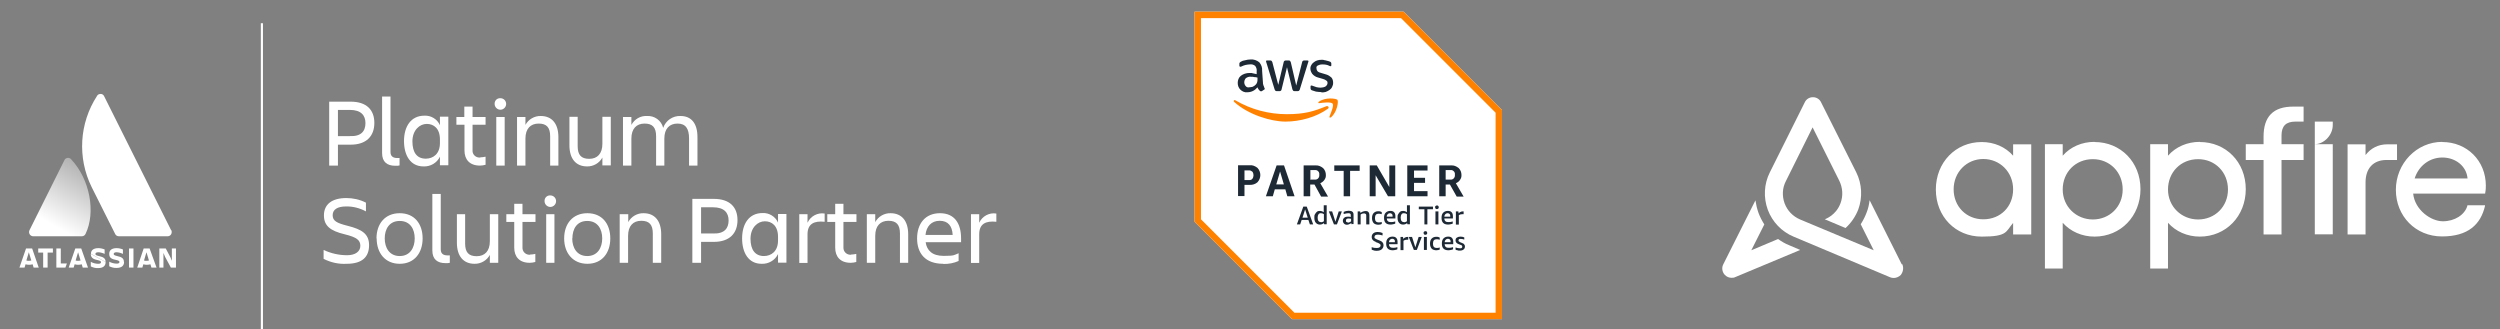 <svg xmlns="http://www.w3.org/2000/svg" xmlns:xlink="http://www.w3.org/1999/xlink" id="Layer_1" viewBox="0 0 1517.3 199.9"><rect x="0" y="0" width="1517.3" height="199.9" fill="#808080" stroke="none"/><defs><style>      .st0 {        fill: #ff8100;      }      .st1 {        fill: url(#linear-gradient);      }      .st2 {        fill: #1e2936;      }      .st3 {        fill: #fff;      }    </style><linearGradient id="linear-gradient" x1="54.9" y1="-1211.6" x2="32.5" y2="-1250.4" gradientTransform="translate(0 -1108.3) scale(1 -1)" gradientUnits="userSpaceOnUse"><stop offset="0" stop-color="#fff" stop-opacity=".4"></stop><stop offset=".9" stop-color="#fff"></stop></linearGradient></defs><g><path class="st3" d="M851.9,7.1h-126.9v127.5l59.1,59.1h127.5v-126.9l-59.7-59.7h0Z"></path><path class="st0" d="M850.3,11l57.4,57.4v121.4h-122.1l-56.7-56.7V11h121.4M851.9,7.1h-126.9v127.5l59.1,59.1h127.5v-126.9l-59.7-59.7h0Z"></path><path class="st2" d="M755.3,112.2v6.8h-3.9v-18.7h7.1c1.7-.2,3.3.5,4.7,1.6,2.3,2.5,2.3,6.2,0,8.7-1.2,1.1-3,1.7-4.7,1.6h-3.3.1ZM755.3,109.3h2.8c.8,0,1.6-.2,2-.8.9-1.2.9-3.1,0-4.3-.6-.5-1.2-.8-2-.8h-2.8v5.9ZM781.3,119.1l-1.2-4.2h-6.4l-1.2,4.2h-4.2l6.5-18.7h4.5l6.4,18.7h-4.4,0ZM774.5,111.9h4.7l-2.3-7.8-2.3,7.8h-.1ZM791.2,119.1v-18.7h7.1c1.7-.2,3.3.5,4.7,1.6,1.1,1.1,1.7,2.6,1.7,4.2s-.3,2-.9,3c-.6.9-1.6,1.6-2.5,2l4.7,8.1h-4.2l-4-7.3h-2.6v7.1h-4ZM795.1,109h2.8c1.4.2,2.6-.8,2.8-2.2v-.8c.2-1.4-.8-2.6-2-2.8h-3.4v5.7h-.2,0ZM815.5,119.1v-15.4h-5.7v-3.3h15.4v3.3h-5.8v15.4h-3.9ZM834.9,106.2v12.9h-3.6v-18.7h4.3l7.6,13.1v-13.1h3.6v18.7h-4.4l-7.6-12.9h.1ZM854.1,119.1v-18.7h12.3v3.1h-8.2v4.4h6.7v3.1h-6.7v5h8.2v3.1s-12.3,0-12.3,0ZM873.5,119.1v-18.7h7.1c1.7-.2,3.3.5,4.7,1.6,1.1,1.1,1.7,2.6,1.7,4.2s-.3,2-.9,3-1.6,1.6-2.5,2l4.7,8.1h-4.2l-4.1-7.3h-2.6v7.1h-3.9ZM877.4,109h2.8c1.4.2,2.6-.8,2.8-2.2v-.8c.2-1.4-.8-2.6-2-2.8h-3.6v5.7h0Z"></path><path class="st2" d="M766.5,49.9c0,.6,0,1.2.3,1.9.2.5.5,1.1.6,1.6.2.2.2.3.2.5,0,.3-.2.5-.5.6l-1.4.9h-.5c-.3,0-.5-.2-.6-.3-.3-.3-.6-.6-.8-.9-.2-.3-.5-.8-.6-1.2-1.6,1.9-3.7,3-6.2,3-1.6.2-3.1-.5-4.2-1.6-1.1-1.1-1.6-2.5-1.6-4.1s.6-3.3,1.9-4.3c1.4-1.1,3.3-1.7,5.1-1.7s1.6,0,2.2.2c.8.2,1.6.3,2.3.5v-1.6c.2-1.2-.2-2.5-.9-3.4-.9-.8-2.2-1.1-3.4-.9-.8,0-1.6.2-2.3.3s-1.6.5-2.3.8c-.3.2-.5.2-.8.3h-.3c-.3,0-.5-.2-.5-.6v-1.1c0-.3,0-.5.2-.8.2-.2.3-.3.6-.5.8-.5,1.7-.8,2.6-.9,1.1-.3,2.2-.5,3.3-.5,2-.2,3.9.5,5.4,1.7,1.2,1.4,1.9,3.3,1.7,5.1l.5,7.1h0ZM758,53c.8,0,1.4-.2,2.2-.3.8-.3,1.4-.8,2-1.4.3-.3.6-.8.8-1.4s.2-1.2.2-1.9v-.9c-.6-.2-1.2-.3-1.9-.3-.6-.2-1.2-.2-2-.2-1.1-.2-2.2.2-3.1.8-1.2,1.2-1.4,3.3-.3,4.7.6.8,1.4,1.1,2.2.9h-.1ZM774.9,55.3c-.3,0-.6,0-.8-.2s-.3-.5-.5-.8l-5-16.3c-.2-.3-.2-.6-.2-.8,0-.3.2-.5.3-.5h2.2c.3,0,.6,0,.8.2s.3.5.5.8l3.6,13.8,3.3-13.8c0-.3.2-.6.5-.8s.6-.2.8-.2h1.7c.3,0,.6,0,.8.2s.3.5.5.8l3.3,14.2,3.6-14.2c0-.3.2-.6.5-.8s.5-.2.8-.2h2c.3,0,.5.2.5.3v.5c0,.2-.2.3-.2.5l-5,16.2c0,.3-.2.6-.5.8-.2.3-.5.3-.8.3h-1.9c-.3,0-.6,0-.8-.2-.2-.3-.3-.5-.5-.8l-3.3-13.5-3.3,13.5c0,.3-.2.6-.5.8-.2.2-.5.2-.6.2h-1.9.1ZM802,55.9c-1.1,0-2.2-.2-3.3-.3-.8-.2-1.7-.5-2.5-.8-.5-.2-.8-.6-.8-1.2v-1.1c0-.5.2-.6.5-.6h.3c.2,0,.3.2.5.2.8.3,1.6.6,2.3.8.8.2,1.7.3,2.5.3s2.2-.2,3.1-.8c.6-.5,1.1-1.2,1.1-2s-.2-1.1-.6-1.4c-.6-.5-1.4-.9-2.2-1.1l-3.1-.9c-1.2-.3-2.5-1.1-3.4-2.2-.6-.9-1.1-2-1.1-3.1s.2-1.6.6-2.3c.3-.6.9-1.2,1.6-1.7.6-.5,1.4-.9,2.2-1.1.9-.3,1.7-.3,2.6-.3s.9,0,1.4.2c.5,0,.9.2,1.4.3s.8.2,1.2.3c.3.2.6.2.9.3.3.2.5.3.6.5.2.2.2.5.2.8v.9c0,.5-.2.6-.5.6s-.6-.2-.8-.3c-1.2-.6-2.6-.8-4-.8s-1.9.2-2.8.6-1.1,1.1-.9,1.9c0,.6.2,1.1.6,1.6.6.6,1.4.9,2.3,1.1l3,.9c1.2.3,2.3,1.1,3.3,2,.6.8.9,1.9.9,3s-.2,1.7-.6,2.5c-.3.8-.9,1.4-1.6,1.9-.6.5-1.6.9-2.3,1.2-.6.2-1.7.3-2.6.3h0v-.2Z"></path><path class="st0" d="M805.9,66c-7,5.1-16.9,7.8-25.7,7.8s-22.7-4.2-31.2-12c-.6-.6,0-1.4.8-.9,9.5,5.6,20.4,8.4,31.2,8.4s16.3-1.7,23.9-4.8c1.1-.5,2.2.8.9,1.6h0ZM806.9,70.7c-.3.6.3.9.9.5,3.7-3.1,4.7-9.6,3.9-10.6-.8-.9-7.3-1.7-11.2,1.1-.6.5-.5,1.1.2.9,2.2-.3,7.2-.9,8.1.3.9,1.2-1.1,5.7-1.9,7.8h0Z"></path><path class="st2" d="M795,136.2l-.9-2.7h-4.1l-.9,2.7h-2l3.9-10.8h2.1l3.9,10.8h-2ZM790.4,132.1h3.3l-1.6-5-1.6,5h-.1Z"></path><path class="st2" d="M803.7,136.2l-.2-.8c-.7.6-1.5.9-2.5.9s-1.8-.4-2.4-1.1c-.6-.7-.9-1.7-.9-3s0-1.6.4-2.2c.3-.6.7-1.1,1.2-1.5s1.1-.5,1.8-.5,1.6.3,2.3.8v-4.2h1.8v11.5h-1.6.1ZM801.7,134.9c.6,0,1.2-.2,1.8-.6v-4.3c-.5-.4-1.1-.6-1.8-.6s-1.2.2-1.5.7c-.3.4-.5,1.1-.5,2,0,1.8.7,2.7,2,2.7h0Z"></path><path class="st2" d="M809.6,136.2l-3.1-7.9h2l2,6.3,2-6.3h1.9l-3,7.9h-1.8Z"></path><path class="st2" d="M820.2,136.2v-.8c-.5.3-.9.5-1.4.7-.4.2-.9.3-1.3.3-.7,0-1.3-.2-1.8-.7-.4-.4-.7-1-.7-1.7s.3-1.4.8-1.8c.5-.5,1.3-.7,2.2-.7s1.2,0,1.8.2v-.9c0-.5,0-.9-.3-1.1-.2-.2-.6-.3-1.2-.3s-1.7.2-2.8.5v-1.3c.4-.2.9-.3,1.4-.5.5,0,1.1-.2,1.7-.2,1,0,1.7.2,2.2.6.5.4.7,1,.7,1.9v5.6h-1.5l.2.2ZM818.1,135.1c.3,0,.6,0,.9-.2.3-.1.7-.3,1-.6v-1.5c-.5-.1-1-.2-1.5-.2-1.1,0-1.6.4-1.6,1.2s0,.7.3.9.5.3.9.3h0Z"></path><path class="st2" d="M829.2,136.2v-5.2c0-.5,0-.9-.3-1.1-.2-.2-.6-.4-1-.4-.7,0-1.4.2-2.1.7v6h-1.8v-7.9h1.5l.2.9c1-.7,2-1.1,3.1-1.1s1.3.2,1.7.6c.4.4.6,1,.6,1.7v5.8h-1.9Z"></path><path class="st2" d="M838.7,135.9c-.6.3-1.3.5-2.2.5s-2.2-.3-2.8-1-1-1.7-1-3,.3-2.4,1-3.1c.7-.7,1.6-1.1,2.8-1.1s1.4.2,2.1.5v1.3c-.7-.2-1.3-.3-1.8-.3-.8,0-1.4.2-1.7.6-.4.4-.6,1.1-.6,2v.2c0,.9.2,1.5.6,1.9.4.4.9.6,1.7.6s1.2-.1,1.8-.3v1.3h.1Z"></path><path class="st2" d="M841.7,132.6c0,.8.3,1.4.7,1.7.4.4,1.1.5,1.9.5s1.6-.1,2.5-.4v1.3c-.4.2-.8.3-1.3.4-.5.1-1,.2-1.5.2-1.3,0-2.3-.3-3-1s-1-1.7-1-3.1.3-2.4,1-3.1c.7-.7,1.6-1.1,2.8-1.1s1.8.3,2.3.8.8,1.3.8,2.4,0,1,0,1.4h-5.1ZM843.6,129.4c-.6,0-1,.2-1.4.6-.4.4-.6.9-.6,1.5h3.6c0-.8,0-1.2-.4-1.6-.3-.3-.7-.5-1.2-.5h0Z"></path><path class="st2" d="M854.2,136.2l-.2-.8c-.7.6-1.5.9-2.5.9s-1.8-.4-2.4-1.1c-.6-.7-.9-1.7-.9-3s0-1.6.4-2.2c.3-.6.7-1.1,1.2-1.5s1.1-.5,1.8-.5,1.6.3,2.3.8v-4.2h1.8v11.5h-1.6.1ZM852.1,134.9c.6,0,1.2-.2,1.8-.6v-4.3c-.5-.4-1.1-.6-1.8-.6s-1.2.2-1.5.7c-.3.4-.5,1.1-.5,2,0,1.8.7,2.7,2,2.7h0Z"></path><path class="st2" d="M864.5,136.2v-9.2h-3.4v-1.6h8.6v1.6h-3.4v9.2h-1.9.1Z"></path><path class="st2" d="M871.2,136.2v-7.9h1.8v7.9h-1.8ZM872.1,126.9c-.3,0-.6,0-.8-.3-.2-.2-.3-.5-.3-.8s0-.6.3-.8c.2-.2.5-.3.8-.3s.6,0,.8.3c.2.2.3.4.3.8s0,.6-.3.8c-.2.2-.5.3-.8.3h0Z"></path><path class="st2" d="M876.6,132.6c0,.8.3,1.4.7,1.7.4.4,1.1.5,1.9.5s1.6-.1,2.5-.4v1.3c-.4.2-.8.3-1.3.4-.5.1-1,.2-1.5.2-1.3,0-2.3-.3-3-1s-1-1.7-1-3.1.3-2.4,1-3.1c.7-.7,1.6-1.1,2.8-1.1s1.8.3,2.3.8.8,1.3.8,2.4,0,1,0,1.4h-5.1ZM878.6,129.4c-.6,0-1,.2-1.4.6-.4.4-.6.9-.6,1.5h3.6c0-.8,0-1.2-.4-1.6-.3-.3-.7-.5-1.2-.5h0Z"></path><path class="st2" d="M883.6,136.2v-7.9h1.5l.2,1.2c.4-.5.8-.8,1.2-.9.4-.2.8-.3,1.2-.3h.6v1.7h-.9c-.8,0-1.4.2-2,.6v5.7h-1.8Z"></path><path class="st2" d="M835,146.8c-.9-.3-1.5-.7-1.9-1.2s-.6-1-.6-1.7c0-1,.3-1.7,1-2.3s1.6-.8,2.7-.8,1.9.2,2.9.6v1.5c-1-.3-1.9-.5-2.8-.5-1.4,0-2.1.5-2.1,1.4s0,.6.4.9c.3.2.7.5,1.3.7l1.3.5c.9.3,1.5.7,1.9,1.2s.6,1,.6,1.7c0,1-.4,1.9-1.1,2.5-.7.6-1.7.9-3,.9s-1.1,0-1.7-.2c-.5-.1-1-.3-1.4-.5v-1.5c.5.2,1,.3,1.6.4.6,0,1.1.1,1.5.1.7,0,1.3-.1,1.7-.4.4-.3.6-.7.6-1.1s0-.6-.4-.9c-.2-.2-.6-.4-1.2-.7l-1.4-.5h.1Z"></path><path class="st2" d="M843,148.2c0,.8.3,1.4.7,1.7.4.4,1.1.5,1.9.5s1.6-.1,2.5-.4v1.3c-.4.2-.8.3-1.3.4-.5.1-1,.2-1.5.2-1.3,0-2.3-.3-3-1s-1-1.7-1-3.1.3-2.4,1-3.1c.7-.7,1.6-1.1,2.8-1.1s1.8.3,2.3.8.8,1.3.8,2.4,0,1,0,1.4h-5.1ZM845,144.9c-.6,0-1,.2-1.4.6-.4.4-.6.9-.6,1.5h3.6c0-.8,0-1.2-.4-1.6-.3-.3-.7-.5-1.2-.5h0Z"></path><path class="st2" d="M850,151.7v-7.9h1.5l.2,1.2c.4-.5.8-.8,1.2-.9.4-.2.8-.3,1.2-.3h.6v1.7h-.9c-.8,0-1.4.2-2,.6v5.7h-1.8Z"></path><path class="st2" d="M858.1,151.7l-3.1-7.9h2l2,6.3,2-6.3h1.9l-3,7.9h-1.8Z"></path><path class="st2" d="M864.2,151.7v-7.9h1.8v7.9h-1.8ZM865.1,142.5c-.3,0-.6,0-.8-.3-.2-.2-.3-.5-.3-.8s0-.6.3-.8c.2-.2.5-.3.8-.3s.6,0,.8.3c.2.2.3.4.3.8s0,.6-.3.8c-.2.2-.5.3-.8.3h0Z"></path><path class="st2" d="M873.9,151.4c-.6.3-1.3.5-2.2.5s-2.2-.3-2.8-1-1-1.7-1-3,.3-2.4,1-3.1c.7-.7,1.6-1.1,2.8-1.1s1.4.2,2.1.5v1.3c-.7-.2-1.3-.3-1.8-.3-.8,0-1.4.2-1.7.6-.4.4-.6,1.1-.6,2v.2c0,.9.2,1.5.6,1.9.4.4.9.6,1.7.6s1.2-.1,1.8-.3v1.3h.1Z"></path><path class="st2" d="M876.8,148.2c0,.8.3,1.4.7,1.7.4.4,1.1.5,1.9.5s1.6-.1,2.5-.4v1.3c-.4.2-.8.3-1.3.4-.5.1-1,.2-1.5.2-1.3,0-2.3-.3-3-1s-1-1.7-1-3.1.3-2.4,1-3.1c.7-.7,1.6-1.1,2.8-1.1s1.8.3,2.3.8.8,1.3.8,2.4,0,1,0,1.4h-5.1ZM878.8,144.9c-.5,0-1,.2-1.4.6-.4.4-.6.9-.6,1.5h3.6c0-.8,0-1.2-.4-1.6-.3-.3-.7-.5-1.2-.5h0Z"></path><path class="st2" d="M887.4,149.6c0-.2,0-.4-.2-.6,0-.1-.4-.3-.8-.4l-1.3-.5c-1.2-.5-1.7-1.2-1.7-2.2s.3-1.3.8-1.7c.6-.4,1.3-.6,2.2-.6s1.7.2,2.3.5v1.3c-.8-.3-1.5-.4-2.2-.4s-.8,0-1,.2c-.2.1-.3.4-.3.7s0,.4.2.6c.2.1.4.3.8.5l1.2.5c.6.2,1.1.5,1.3.9.3.3.4.7.4,1.2,0,.8-.3,1.4-.8,1.8-.6.5-1.3.7-2.3.7s-1,0-1.4-.2c-.5,0-.9-.2-1.2-.4v-1.3c1,.3,1.9.5,2.6.5s.9,0,1.1-.2c.2-.2.4-.4.4-.7h0v-.2Z"></path></g><g><g id="logo"><g id="Layer_2"><g id="Blue"><path class="st1" d="M43.3,96.8c-.8-1.1-2.4-1.3-3.5-.5-.3.2-.6.6-.7.9l-21.2,42.5c-.6,1.3-.1,2.8,1.1,3.4.4.2.7.3,1.1.3h29.5c1,0,1.9-.5,2.3-1.4,6.4-13.2,2.6-33.2-8.6-45.2h0Z"></path><path class="st3" d="M58.9,58.2c-10.8,16.6-12,37.6-3.3,55.3l14.3,28.5c.4.9,1.3,1.4,2.3,1.4h29.5c1.4,0,2.5-1.1,2.5-2.5s0-.8-.3-1.1L63.1,58.2c-.7-1.2-2.1-1.5-3.3-.9-.4.2-.7.5-.9.9Z"></path><path class="st3" d="M55.1,154.1c0,1.7.8,3.1,3.9,3.7,1.8.4,2.3.7,2.3,1.3s-.4,1-1.7,1-3.2-.4-4.5-1.2v2.8c1.4.7,3,1.1,4.5,1,3.2,0,4.5-1.5,4.5-3.6M64.1,159c0-2-1.1-3-4.1-3.6-1.7-.4-2.1-.7-2.1-1.3s.6-1,1.7-1,2.7.4,3.9,1v-2.7c-1.2-.5-2.5-.8-3.8-.8-3,0-4.5,1.3-4.5,3.4"></path><polygon class="st3" points="96.7 150.8 96.7 162.4 99.2 162.4 99.2 153.5 100.2 155.9 103.7 162.4 106.8 162.4 106.8 150.8 104.3 150.8 104.3 158.3 103.4 156.1 100.6 150.8 96.7 150.8"></polygon><rect class="st3" x="78.3" y="150.8" width="2.7" height="11.6"></rect><path class="st3" d="M75.2,159c0-2-1.1-3-4.1-3.6-1.7-.4-2.1-.7-2.1-1.3s.6-1,1.7-1,2.7.4,3.9,1v-2.7c-1.2-.5-2.5-.8-3.8-.8-3,0-4.5,1.3-4.5,3.4s.8,3.1,3.9,3.7c1.8.4,2.3.7,2.3,1.3s-.4,1-1.7,1-3.2-.4-4.5-1.2v2.8c1.4.7,3,1.1,4.5,1,3.2,0,4.5-1.5,4.5-3.6"></path><polygon class="st3" points="34.2 150.8 34.2 162.4 39.7 162.4 40.6 159.9 36.9 159.9 36.9 150.8 34.2 150.8"></polygon><polygon class="st3" points="23.2 150.8 23.2 153.3 26.2 153.3 26.2 162.4 28.9 162.4 28.9 153.3 32.1 153.3 32.1 150.8 23.2 150.8"></polygon><path class="st3" d="M19.3,150.8h-3.5l-4,11.6h3.1l.6-2c1.4.4,2.9.4,4.3,0l.6,2h3.1l-4-11.6h-.2ZM17.5,158.3c-.5,0-1,0-1.5-.2l1.5-5,1.5,5c-.5.1-1,.2-1.5.2Z"></path><path class="st3" d="M49.2,150.8h-3.5l-4,11.6h3l.6-2c1.4.4,2.9.4,4.3,0l.6,2h3.2l-4.1-11.6h0ZM47.4,158.3c-.5,0-1,0-1.5-.2l1.5-5,1.5,5c-.5.1-1,.2-1.5.2Z"></path><path class="st3" d="M90.7,150.8h-3.5l-3.9,11.6h3.1l.6-2c1.4.4,2.9.4,4.3,0l.6,2h3.1l-4.2-11.6h0ZM88.9,158.3c-.5,0-1,0-1.5-.2l1.5-5,1.5,5c-.5.1-1,.2-1.5.2Z"></path></g></g></g><g id="type"><path class="st3" d="M212.8,61.7c9.7,0,14.4,5,14.4,12.9s-4.7,13.2-14.4,13.2h-7.7v12.7h-5.3v-38.8h13.1-.1ZM221.8,74.7c0-4.7-2.7-8-9.5-8h-7.2v15.9h7.2c6.9.3,9.5-3,9.5-7.9h0Z"></path><path class="st3" d="M239.8,100.6c-4.8,0-7.9-2.3-7.9-7.7v-34.3h5.1v33.7c0,2.7,1.8,3.6,4,3.6h1.5v4.5c-.9.2-1.7.3-2.6.2h-.1Z"></path><path class="st3" d="M267,95.1c-1.8,3.8-5.8,6.1-10,5.9-7.9,0-11.8-6.7-11.8-15.4s4.1-15.4,12.4-15.4c4-.2,7.8,2.1,9.4,5.8v-5.2h5.1v29.5h-5.1v-5.3h0ZM258.4,96.3c4.5,0,8.6-2.9,8.6-9.4v-2.3c0-6.6-3.7-9.4-8-9.4s-8.7,3.8-8.7,10.6,2.8,10.5,8.1,10.5Z"></path><path class="st3" d="M291.5,95.5c1.1,0,2.1-.2,3.2-.4v4.9c-1.1.3-2.3.5-3.4.5-6.3,0-9.4-3.7-9.4-9.2v-15.6h-4.9v-4.7h4.8v-6.3h5v6.3h7.9v4.7h-7.9v15.5c-.2,2.3,1.6,4.2,3.8,4.4h.9Z"></path><path class="st3" d="M303.7,59.6c2,0,3.5,1.6,3.5,3.5s-1.6,3.5-3.5,3.5-3.5-1.6-3.5-3.5h0c-.1-1.8,1.2-3.4,3.1-3.5h.5-.1ZM301.2,71h5.1v29.5h-5.1v-29.5Z"></path><path class="st3" d="M339,100.5h-5.1v-17.8c0-5.3-2.1-7.7-7-7.7s-8,3.1-8,9.1v16.4h-5.1v-29.5h5.1v4.8c1.8-3.4,5.5-5.5,9.3-5.4,6.8,0,10.7,4.7,10.7,12.8v17.3h.1Z"></path><path class="st3" d="M345.5,70.9h5.1v17.8c0,5.3,2.1,7.7,7,7.7s8-3.1,8-9.1v-16.4h5.1v29.5h-5.1v-4.8c-1.8,3.4-5.5,5.5-9.3,5.4-6.8,0-10.7-4.7-10.7-12.8v-17.3h-.1Z"></path><path class="st3" d="M403.3,100.5h-5.1v-17.8c0-5.3-2.1-7.7-7-7.7s-8,3.1-8,9.1v16.4h-5.1v-29.5h5.1v4.8c1.9-3.5,5.5-5.6,9.4-5.4,4.6-.3,8.8,2.7,9.9,7.2,1.5-4.4,5.8-7.4,10.5-7.2,6.6,0,10.3,4.5,10.3,12.8v17.3h-5.1v-16.4c0-6.1-2.1-9.1-7-9.1s-8,3.1-8,9.1v16.4h.1Z"></path><path class="st3" d="M210.4,160.1c-4.8.3-9.7-.8-14-3v-5.4c4.5,2.1,9.3,3.2,14.3,3.2s8-2.3,8-5.7-2.1-5.2-9.5-7c-8.7-2.1-12.6-5.1-12.6-11.5s4.5-10.5,13.6-10.5c4.1,0,8.2.9,11.9,2.8v5.3c-3.7-2-7.9-3.1-12.1-3-5.1,0-8.1,1.8-8.1,5.3s2.5,4.8,9.3,6.5c8.2,2.1,12.8,4.7,12.8,11.7s-4,11.3-13.6,11.3h0Z"></path><path class="st3" d="M228.5,144.7c0-8.9,5.2-15.3,14.1-15.3s13.9,6.4,13.9,15.3-5.1,15.4-13.9,15.4-14-6.5-14-15.4h-.1ZM233.5,144.7c0,5.6,2.8,10.7,9.1,10.7s9.1-5.1,9.1-10.7-2.7-10.6-9.1-10.6-9.1,5-9.1,10.6Z"></path><path class="st3" d="M270.3,159.7c-4.8,0-7.9-2.3-7.9-7.7v-34.3h5.1v33.7c0,2.7,1.8,3.6,4,3.6h1.5v4.5c-.9.2-1.7.3-2.6.2h-.1Z"></path><path class="st3" d="M277.2,130h5.1v17.8c0,5.3,2.1,7.7,7,7.7s8-3.1,8-9.1v-16.4h5.1v29.5h-5.1v-4.8c-1.8,3.4-5.5,5.5-9.3,5.4-6.8,0-10.7-4.7-10.7-12.8v-17.3h-.1Z"></path><path class="st3" d="M321.7,154.5c1.1,0,2.1-.2,3.2-.4v4.9c-1.1.3-2.3.5-3.4.5-6.3,0-9.4-3.7-9.4-9.2v-15.6h-4.8v-4.7h4.8v-6.3h5v6.3h7.9v4.7h-7.9v15.5c-.1,2.3,1.6,4.2,3.9,4.4h.8-.1Z"></path><path class="st3" d="M334,118.6c2,0,3.5,1.6,3.5,3.5s-1.6,3.5-3.5,3.5-3.5-1.6-3.5-3.5h0c-.1-1.8,1.2-3.4,3.1-3.5h.5-.1ZM331.4,130h5.1v29.5h-5v-29.5h-.1Z"></path><path class="st3" d="M342.4,144.7c0-8.9,5.2-15.3,14.1-15.3s13.9,6.4,13.9,15.3-5.1,15.4-13.9,15.4-14.1-6.5-14.1-15.4ZM347.3,144.7c0,5.6,2.8,10.7,9.1,10.7s9.1-5.1,9.1-10.7-2.7-10.6-9.1-10.6-9,5-9,10.6h-.1Z"></path><path class="st3" d="M401.3,159.5h-5.1v-17.8c0-5.3-2.1-7.7-7-7.7s-8,3.1-8,9.1v16.4h-5.1v-29.5h5.2v4.8c1.8-3.4,5.5-5.5,9.3-5.4,6.8,0,10.7,4.7,10.7,12.8v17.3h0Z"></path><path class="st3" d="M433.2,120.7c9.7,0,14.4,5,14.4,12.9s-4.7,13.2-14.4,13.2h-7.7v12.7h-5.3v-38.8h13.1-.1ZM442.2,133.8c0-4.7-2.7-8-9.5-8h-7.2v15.9h7.2c6.8.3,9.5-3,9.5-7.9h0Z"></path><path class="st3" d="M472.2,154.2c-1.8,3.8-5.8,6.1-10,5.9-7.9,0-11.8-6.7-11.8-15.4s4.1-15.4,12.4-15.4c4-.2,7.8,2.1,9.4,5.8v-5.2h5.1v29.5h-5.1v-5.3h0ZM463.6,155.4c4.5,0,8.6-2.9,8.6-9.4v-2.3c0-6.6-3.7-9.4-8-9.4s-8.7,3.8-8.7,10.6,2.9,10.5,8.2,10.5h-.1Z"></path><path class="st3" d="M485.1,130h5v5.2c1.8-4,6.1-6.3,10.4-5.6v5c-6.5-.7-10.4,1.3-10.4,7.6v17.4h-5v-29.5h0Z"></path><path class="st3" d="M516.5,154.5c1.1,0,2.1-.2,3.2-.4v4.9c-1.1.3-2.3.5-3.4.5-6.3,0-9.4-3.7-9.4-9.2v-15.6h-4.8v-4.7h4.8v-6.3h5v6.3h7.9v4.7h-7.9v15.5c-.1,2.3,1.6,4.2,3.9,4.4h.8,0Z"></path><path class="st3" d="M551.3,159.5h-5.1v-17.8c0-5.3-2.1-7.7-7-7.7s-8,3.1-8,9.1v16.4h-5.1v-29.5h5.1v4.8c1.8-3.4,5.5-5.5,9.3-5.4,6.8,0,10.7,4.7,10.7,12.8v17.3h0Z"></path><path class="st3" d="M572.5,160.1c-11,0-15.9-6.4-15.9-15.4s5-15.3,13.9-15.3,12.8,6.3,12.8,15.3v2.3h-21.5c.7,5,4,8.3,10.9,8.3s6.2-.5,9.1-1.6v4.7c-2.9,1.3-6.1,1.9-9.3,1.8h0ZM561.7,142.6h16.5c-.3-5.5-2.8-8.6-7.9-8.6s-8.1,3.5-8.6,8.6h0Z"></path><path class="st3" d="M589.3,130h5v5.2c1.8-4,6.1-6.3,10.4-5.6v5c-6.5-.7-10.4,1.3-10.4,7.6v17.4h-5v-29.5h0Z"></path><rect class="st3" x="158.3" y="14.1" width="1.3" height="190.6"></rect></g></g><g><path class="st3" d="M1154.2,160.4l-19.5-38.9c-.3,2.6-.9,5.3-1.9,7.7-.9,2.4-2.1,4.7-3.5,6.9l7.9,15.8-44.7-18.7c-4.4-1.9-7.7-5.3-9.4-9.8-1.6-4.5-1.4-9.3.8-13.5l16.2-32.6,16.2,32.4c2.1,4.3,2.4,9.1.8,13.5-2.7,7.5-9.2,9.7-9.6,9.9l12.6,5.3c3.4-3.1,6-6.9,7.7-11.2,2.7-7.3,2.3-15.6-1.2-22.6l-21.3-42.4c-.9-2-2.8-3.2-5-3.2s-4.1,1.2-5,3.2l-21.2,42.5c-3.5,7-3.9,15.2-1.2,22.6,2.7,7.3,8.4,13.3,15.6,16.3l58.7,24.7c.7.3,1.4.4,2.2.4,1.5,0,3.1-.7,4.2-1.8,1.5-1.9,1.9-4.5.9-6.6h0Z"></path><path class="st3" d="M1079.3,145l-16.4,6.9,7.9-15.7c-1.4-2.2-2.6-4.5-3.5-6.9-.9-2.5-1.5-5.1-1.9-7.7l-19.5,38.8c-1.1,2.1-.7,4.7.9,6.4,1.1,1.2,2.6,1.8,4.1,1.8s1.5-.1,2.2-.4l39.5-16.5-6.8-2.9c-2.3-.9-4.5-2.2-6.6-3.7h0ZM1221.8,87.5v7c-4.6-5.3-11.5-8.3-19.1-8.3-15.8,0-27.8,12.4-27.8,28.8s11.9,28.6,27.8,28.6,14.5-3,19.1-8.3v7h11v-54.7h-11ZM1203.7,133.1c-10.3,0-18-7.8-18-18.2s7.9-18.4,18-18.4,18.1,7.9,18.1,18.4-7.6,18.2-18.1,18.2h0ZM1271.2,86.1c-7.6,0-14.6,3-19.3,8.4v-7h-10.8v75.5h10.8v-27.8c4.7,5.3,11.7,8.4,19.3,8.4,15.9,0,27.9-12.4,27.9-28.8s-12-28.6-27.9-28.6ZM1270.2,96.6c10.3,0,18.1,7.9,18.1,18.4s-8,18.2-18.1,18.2-18.3-7.8-18.3-18.2,7.7-18.4,18.3-18.4ZM1335.1,86.1c-7.6,0-14.6,3-19.3,8.4v-7h-10.8v75.5h10.8v-27.8c4.7,5.3,11.7,8.4,19.3,8.4,15.9,0,27.9-12.4,27.9-28.8s-12-28.6-27.9-28.6ZM1334.1,96.6c10.3,0,18.1,7.9,18.1,18.4s-8,18.2-18.1,18.2-18.3-7.8-18.3-18.2,7.7-18.4,18.3-18.4ZM1391.9,64.7h6.2v9.1h-5c-5.7,0-8.4,2.7-8.4,8.4v5.3h13.4v9.6h-13.4v45.2h-10.9v-45.2h-10.8v-9.6h10.8v-4.6c0-12.2,5.9-18.2,18-18.2h0ZM1454.8,87.5v9.6h-6.4c-8,0-12.7,5.1-12.7,13.6v31.6h-10.9v-54.7h10.9v6.5c3.2-4.2,7.8-6.5,13.1-6.5h6,0ZM1482.3,86.1c-15.6,0-28.2,13.1-28.2,29.1s12,28.3,28,28.3,23.5-7.4,26.1-18.5v-.4c.1,0-10.7,0-10.7,0v.3c-1.6,5.5-7.7,9.4-14.9,9.4s-17-6.9-18-16.8h43.7v-.3c.4-1.9.4-3.5.4-4.6,0-15-11.4-26.4-26.4-26.4h0ZM1482.3,95.6c8.2,0,14.7,5.4,15.3,12.7h-32.1c2.4-7.6,9-12.7,16.8-12.7ZM1415.8,87.5h-10.9v54.7h10.9s0-54.7,0-54.7ZM1415.8,73.8v2.1c0,6.2-5.4,11.6-10.9,11.6v-13.7h10.9Z"></path></g></svg>